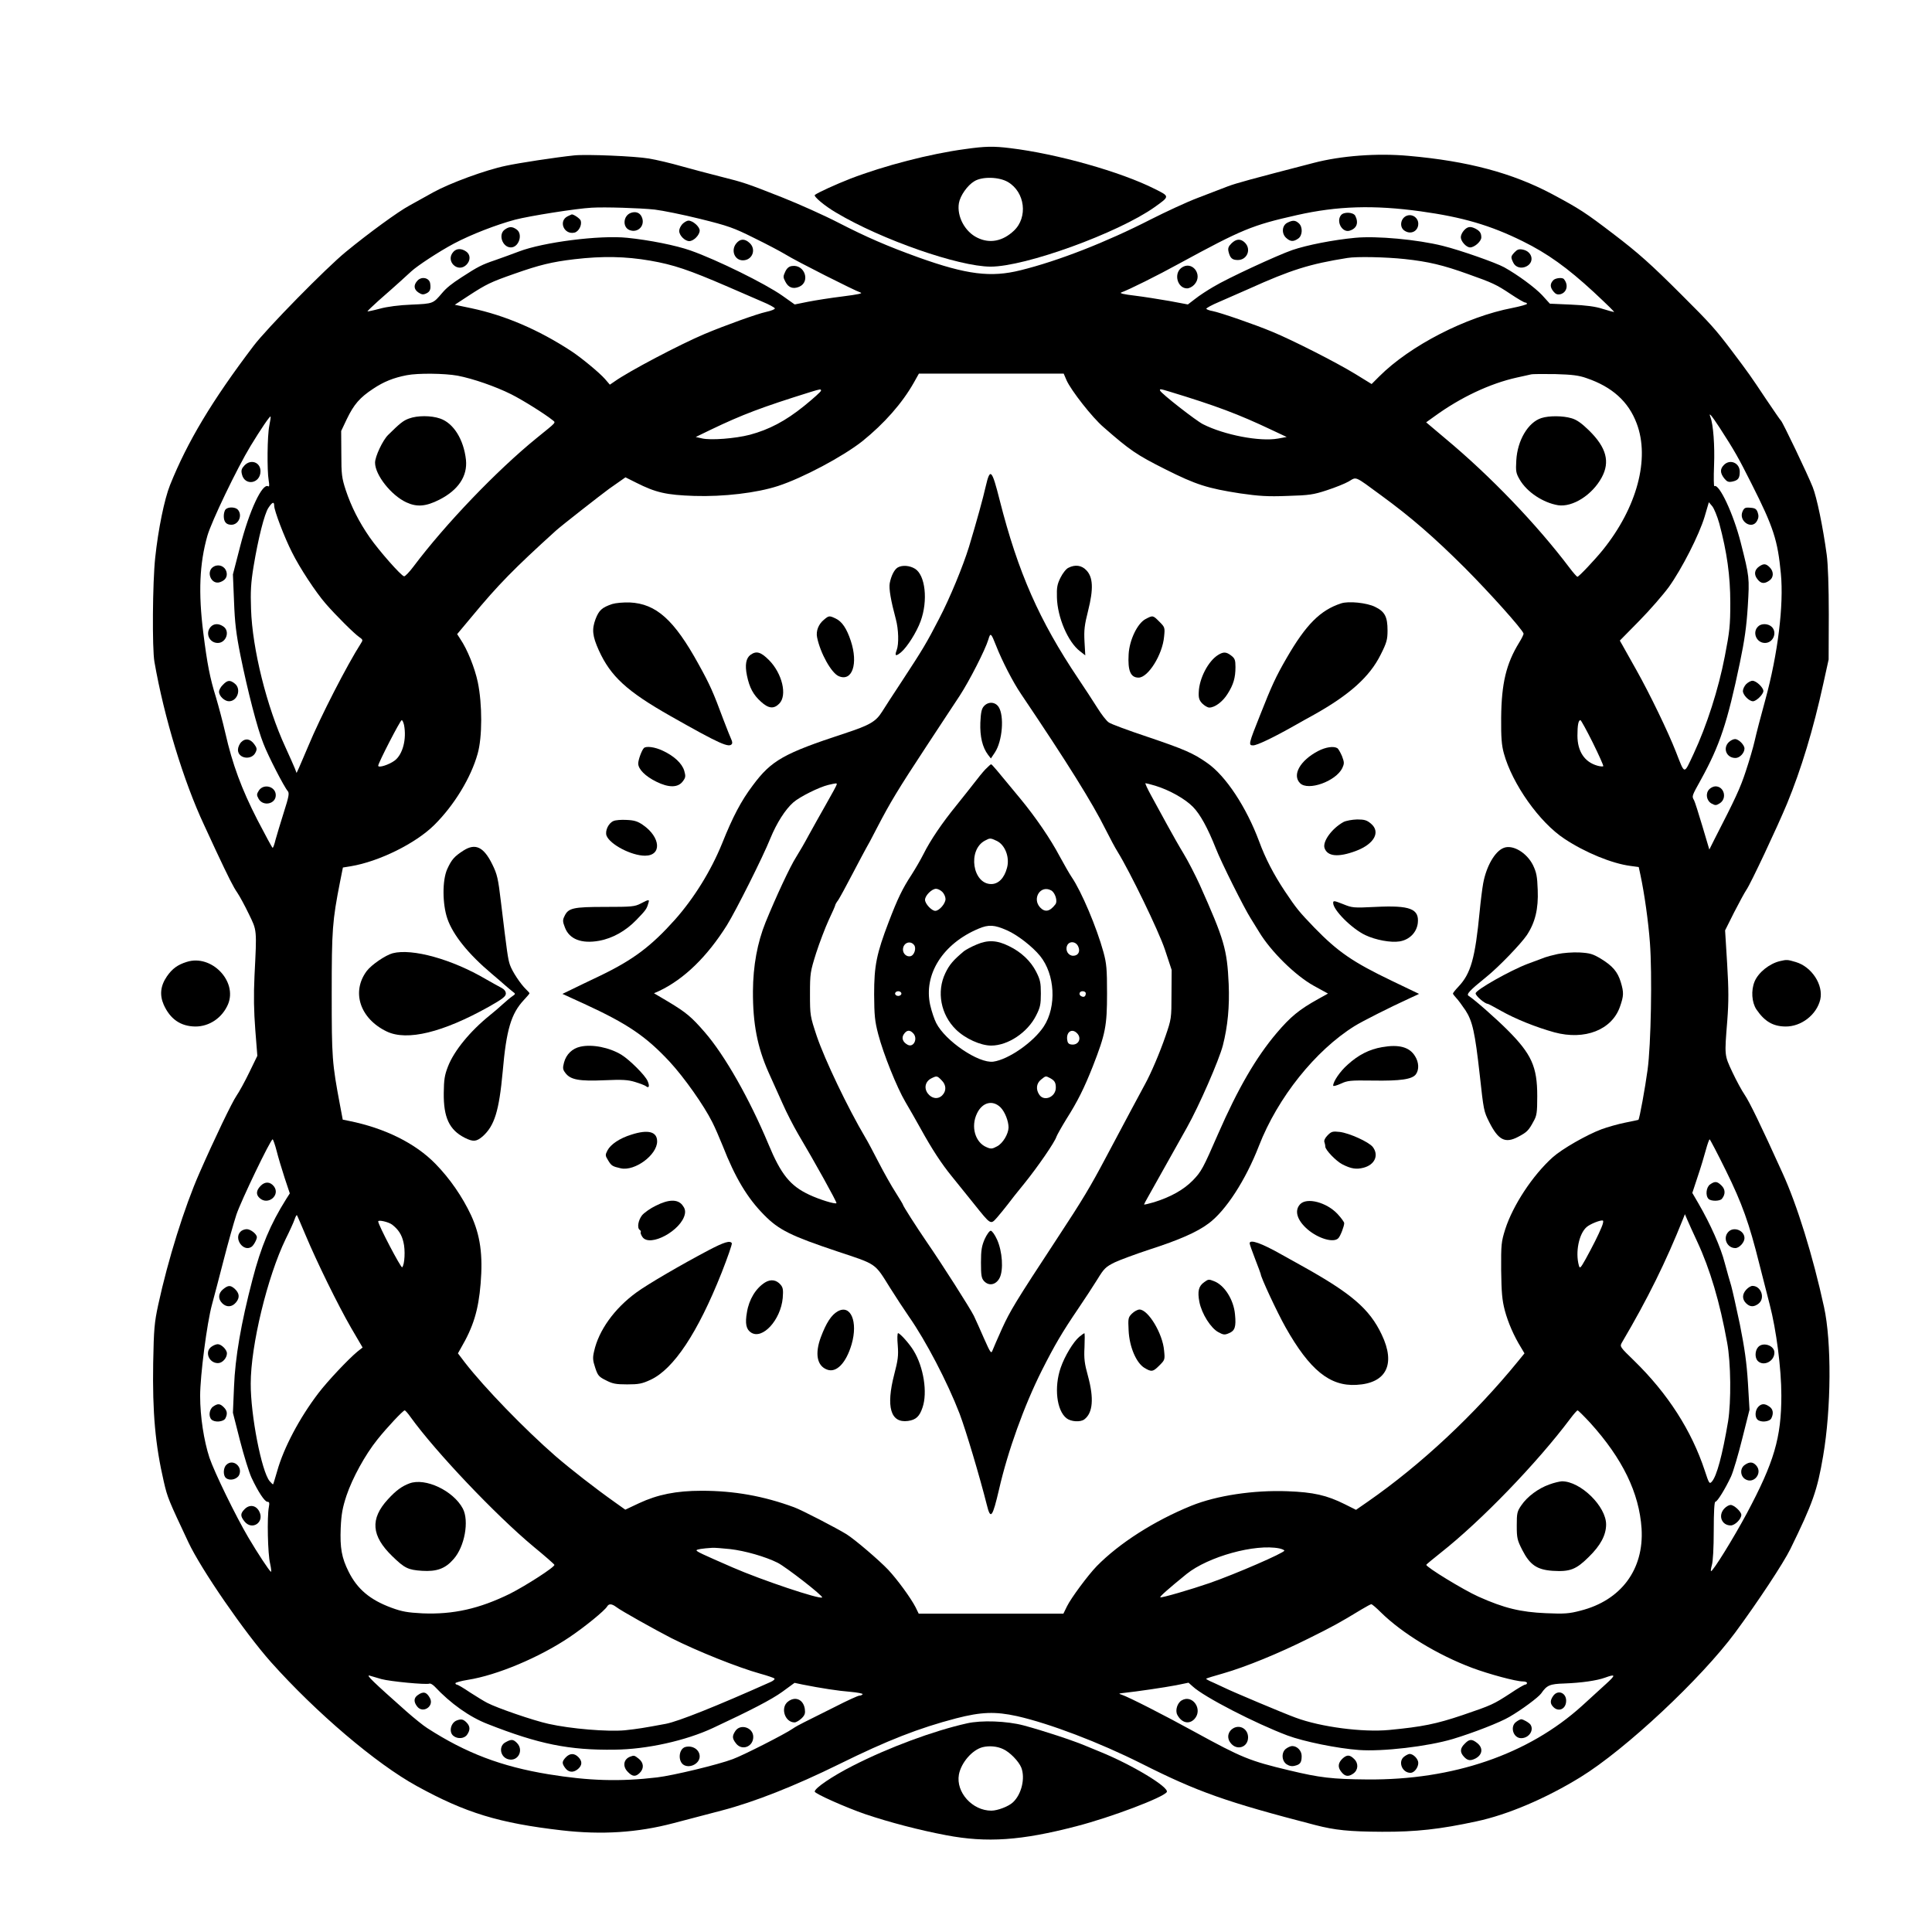 <?xml version="1.0" standalone="no"?>
<!DOCTYPE svg PUBLIC "-//W3C//DTD SVG 20010904//EN"
 "http://www.w3.org/TR/2001/REC-SVG-20010904/DTD/svg10.dtd">
<svg version="1.0" xmlns="http://www.w3.org/2000/svg"
 width="1226pt" height="1226pt" viewBox="0 0 1226 1226"
 preserveAspectRatio="xMidYMid meet">
<g transform="translate(0,1226) scale(0.1,-0.1)"
fill="#000000" stroke="none">
<path d="M6125 11314 c-224 -30 -513 -105 -729 -188 -92 -36 -206 -88 -225
-103 -11 -8 62 -70 136 -113 287 -171 775 -341 978 -342 220 -1 809 213 1041
377 98 70 98 68 2 116 -216 109 -620 223 -918 259 -105 13 -159 12 -285 -6z
m271 -209 c109 -64 128 -224 38 -309 -71 -67 -153 -83 -231 -45 -80 38 -132
136 -118 220 8 47 54 113 98 139 50 31 157 28 213 -5z"/>
<path d="M3645 11274 c-123 -13 -352 -48 -435 -66 -130 -27 -357 -111 -460
-168 -47 -26 -116 -64 -153 -85 -69 -37 -256 -173 -402 -293 -125 -102 -502
-486 -586 -597 -264 -348 -420 -609 -530 -883 -36 -90 -75 -281 -94 -460 -17
-156 -20 -578 -5 -662 61 -351 186 -760 315 -1035 25 -55 59 -127 74 -160 84
-179 112 -234 137 -270 15 -22 48 -83 73 -135 52 -107 51 -94 36 -392 -6 -127
-4 -224 5 -343 l13 -165 -51 -105 c-28 -58 -65 -125 -81 -148 -29 -42 -139
-271 -236 -492 -95 -216 -199 -549 -261 -835 -24 -112 -28 -151 -32 -370 -5
-313 13 -518 68 -755 23 -99 29 -113 155 -381 81 -173 357 -573 525 -762 286
-320 666 -644 925 -786 309 -170 521 -235 920 -281 253 -29 480 -15 710 46 82
22 220 58 305 80 207 54 465 156 745 294 308 152 506 229 743 291 159 41 248
44 385 14 208 -47 521 -166 792 -302 355 -179 537 -243 1100 -389 127 -33 218
-42 425 -43 214 -1 368 16 599 66 198 42 442 146 661 281 286 176 765 625 981
917 146 198 305 439 350 530 142 290 171 372 208 590 52 303 54 726 6 945 -71
326 -171 649 -264 852 -139 307 -211 454 -240 496 -18 26 -53 91 -78 144 -51
109 -50 102 -32 328 9 119 9 194 -1 360 l-13 211 57 114 c32 62 67 127 78 143
26 36 195 396 258 547 90 219 166 468 231 765 l33 150 1 285 c0 175 -5 321
-13 379 -24 177 -63 365 -89 430 -32 81 -191 413 -201 421 -4 3 -47 66 -97
140 -98 147 -104 156 -220 310 -97 128 -130 166 -315 350 -193 193 -275 266
-430 384 -178 136 -216 161 -390 254 -252 134 -535 210 -912 243 -198 18 -428
1 -603 -45 -401 -104 -486 -127 -545 -149 -36 -14 -121 -47 -190 -73 -69 -26
-202 -88 -297 -136 -283 -145 -588 -264 -827 -323 -188 -47 -341 -28 -646 81
-200 72 -333 130 -510 221 -91 47 -250 118 -353 159 -231 91 -242 95 -397 134
-69 17 -179 47 -245 65 -66 19 -159 41 -207 49 -87 15 -397 28 -473 20z m510
-344 c50 -6 179 -32 288 -59 178 -44 214 -57 340 -120 78 -38 169 -86 202
-106 69 -43 438 -229 475 -241 18 -6 -12 -12 -112 -25 -75 -9 -175 -25 -221
-34 l-84 -17 -79 56 c-108 76 -414 227 -581 286 -93 33 -264 67 -403 81 -175
18 -533 -28 -687 -87 -37 -14 -105 -39 -151 -55 -83 -28 -109 -41 -212 -108
-65 -42 -96 -67 -124 -100 -58 -68 -56 -68 -193 -74 -80 -3 -156 -13 -203 -26
-41 -11 -76 -18 -78 -17 -1 2 30 32 69 67 119 104 182 162 209 187 39 36 176
126 270 176 109 58 270 120 389 152 93 24 389 71 486 76 84 5 305 -2 400 -12z
m4860 -11 c267 -37 444 -89 648 -190 158 -78 283 -168 449 -321 91 -85 135
-128 130 -128 -4 0 -36 9 -72 20 -45 15 -107 23 -200 27 l-135 6 -49 54 c-44
47 -153 128 -241 177 -53 29 -277 108 -390 136 -160 40 -420 64 -555 51 -138
-13 -307 -46 -400 -78 -95 -33 -411 -179 -500 -233 -38 -22 -90 -56 -115 -76
l-47 -36 -117 22 c-64 11 -163 27 -221 34 -68 8 -98 15 -85 20 50 18 231 108
369 184 397 216 461 243 746 307 257 58 488 65 785 24z m-4889 -313 c149 -26
244 -58 494 -166 80 -35 178 -77 219 -95 41 -17 76 -36 78 -42 2 -5 -22 -15
-54 -22 -60 -13 -262 -86 -391 -140 -156 -66 -482 -237 -574 -303 l-28 -19
-31 36 c-35 40 -150 135 -214 177 -208 136 -421 227 -634 272 l-105 22 87 57
c114 74 138 86 292 140 159 56 237 75 380 92 180 21 324 18 481 -9z m4789 10
c148 -16 242 -38 400 -95 158 -56 181 -67 271 -127 45 -30 86 -54 93 -54 6 0
11 -4 11 -8 0 -4 -42 -16 -92 -26 -294 -56 -650 -239 -846 -435 l-48 -48 -104
64 c-123 75 -397 214 -525 267 -112 47 -333 123 -380 132 -19 3 -37 10 -40 14
-3 4 35 25 83 45 48 21 132 58 187 82 268 121 386 158 625 196 58 10 244 6
365 -7z m-6011 -740 c99 -19 242 -69 340 -118 72 -36 214 -125 261 -163 23
-19 32 -8 -101 -116 -252 -205 -578 -545 -780 -814 -27 -36 -54 -64 -60 -62
-19 3 -161 165 -218 247 -68 98 -117 195 -152 300 -25 77 -28 99 -28 230 l-1
145 36 76 c45 93 82 136 167 192 67 45 130 70 213 86 71 14 241 12 323 -3z
m3864 -29 c29 -65 163 -236 234 -297 169 -148 210 -176 393 -268 195 -98 268
-121 475 -153 119 -17 173 -21 300 -16 139 4 165 8 250 36 52 17 115 42 139
56 51 30 33 38 206 -89 189 -138 333 -263 531 -460 159 -160 361 -385 372
-416 2 -4 -11 -31 -28 -58 -82 -134 -112 -258 -114 -477 -1 -126 3 -174 17
-225 53 -194 226 -439 385 -543 131 -87 302 -157 419 -172 l52 -7 11 -51 c25
-117 50 -294 60 -429 15 -198 7 -650 -15 -808 -15 -111 -51 -310 -58 -316 -1
-1 -39 -9 -84 -18 -45 -9 -112 -28 -150 -42 -94 -35 -251 -125 -310 -178 -127
-114 -252 -304 -301 -456 -25 -80 -27 -95 -26 -260 2 -144 6 -189 23 -255 21
-79 59 -165 103 -236 l22 -37 -39 -48 c-277 -340 -617 -658 -955 -893 l-75
-52 -70 35 c-116 58 -201 77 -366 83 -214 8 -448 -27 -609 -92 -234 -95 -457
-237 -601 -384 -55 -57 -162 -201 -188 -254 l-23 -47 -459 0 -459 0 -20 41
c-31 60 -116 176 -174 238 -58 61 -210 191 -264 225 -63 39 -285 154 -332 171
-195 72 -382 105 -587 105 -162 0 -280 -24 -398 -79 l-87 -41 -66 47 c-127 90
-277 207 -377 293 -196 171 -451 434 -575 594 l-44 58 18 32 c80 137 112 241
126 411 15 181 -2 306 -61 434 -55 117 -134 232 -226 326 -127 130 -320 226
-548 272 l-40 8 -17 90 c-51 271 -53 302 -53 710 0 407 4 460 53 710 l18 90
50 8 c180 30 412 145 530 262 127 126 233 301 275 452 30 105 30 314 1 454
-19 90 -66 208 -111 274 l-20 31 92 110 c169 204 268 305 535 547 33 30 285
227 337 265 6 4 32 22 57 40 l47 33 68 -34 c125 -63 191 -78 368 -84 186 -6
397 19 532 63 157 51 412 187 535 284 139 112 253 241 327 372 l32 57 459 0
460 0 18 -42z m3301 13 c161 -55 265 -148 317 -287 85 -224 2 -534 -215 -803
-52 -64 -152 -170 -161 -170 -4 0 -27 26 -51 58 -207 274 -501 581 -787 819
l-122 103 53 38 c165 120 351 208 522 246 39 8 79 18 90 20 11 3 81 3 155 2
106 -3 149 -8 199 -26z m-4859 -79 c0 -6 -48 -49 -107 -97 -119 -96 -222 -150
-345 -183 -93 -24 -248 -36 -303 -23 l-40 9 95 46 c200 96 324 143 635 240 62
19 65 19 65 8z m2208 -5 c300 -91 442 -145 647 -242 l100 -47 -55 -10 c-116
-21 -342 23 -476 91 -44 22 -267 196 -272 213 -5 12 1 12 56 -5z m3493 -228
c97 -150 120 -191 204 -358 140 -277 166 -359 186 -571 19 -198 -19 -509 -99
-801 -28 -101 -58 -217 -67 -258 -9 -41 -35 -129 -57 -195 -35 -107 -66 -173
-197 -428 l-34 -68 -44 148 c-24 81 -48 156 -53 165 -15 26 -15 25 45 133 118
215 166 357 246 740 30 144 42 230 50 357 11 183 11 186 -45 406 -46 181 -137
375 -167 357 -4 -3 -5 56 -2 132 5 125 -5 260 -23 306 -14 36 6 13 57 -65z
m-9202 11 c-13 -63 -15 -284 -4 -348 5 -30 4 -41 -3 -37 -37 23 -120 -154
-178 -381 l-46 -178 7 -170 c5 -136 13 -205 41 -345 45 -222 107 -464 146
-560 30 -78 131 -274 154 -300 11 -13 7 -35 -25 -135 -21 -66 -44 -144 -52
-172 -7 -29 -15 -53 -19 -53 -3 0 -46 80 -97 178 -100 195 -158 352 -203 550
-16 70 -43 171 -59 225 -39 125 -56 213 -81 412 -32 254 -24 439 26 615 26 91
188 428 274 570 64 105 122 191 127 187 2 -2 -2 -28 -8 -58z m31 -509 c0 -30
65 -201 113 -295 49 -99 150 -252 213 -325 66 -76 184 -193 214 -213 23 -16
24 -19 10 -40 -87 -136 -256 -464 -334 -652 -26 -60 -52 -123 -60 -140 l-14
-30 -11 29 c-6 15 -33 76 -60 135 -118 255 -210 623 -218 876 -4 112 -1 166
16 270 30 181 69 334 94 372 25 38 37 42 37 13z m9170 -111 c49 -183 70 -333
70 -504 0 -144 -4 -182 -35 -341 -40 -207 -114 -438 -198 -618 -63 -134 -54
-135 -112 13 -50 128 -167 370 -252 521 -39 69 -78 139 -87 155 l-17 30 123
125 c68 69 152 166 188 215 83 116 192 330 227 446 l27 92 22 -26 c11 -14 31
-62 44 -108z m-8346 -1280 c17 -89 -8 -186 -59 -225 -36 -27 -105 -49 -105
-33 0 17 140 289 149 289 5 0 11 -14 15 -31z m7543 -111 c39 -79 69 -146 67
-150 -2 -3 -19 -2 -37 3 -82 23 -127 91 -127 191 0 66 6 98 19 98 4 0 39 -64
78 -142z m-8352 -2590 c10 -40 33 -117 51 -172 l33 -99 -23 -36 c-100 -159
-160 -302 -214 -511 -72 -275 -110 -495 -117 -680 l-7 -165 45 -177 c25 -97
58 -203 73 -235 42 -90 84 -153 101 -153 12 0 14 -7 9 -34 -12 -61 -7 -299 8
-358 7 -32 9 -55 5 -52 -11 7 -82 114 -144 219 -79 134 -214 411 -246 505 -35
107 -59 260 -59 392 0 129 43 461 75 579 14 52 48 180 75 286 27 105 63 233
80 285 29 87 217 478 230 478 3 0 15 -33 25 -72z m9197 -126 c103 -209 148
-335 212 -592 20 -80 50 -196 66 -258 42 -161 74 -407 74 -577 0 -269 -46
-424 -220 -750 -85 -158 -213 -365 -226 -365 -3 0 -1 17 5 38 7 22 12 109 12
220 0 119 4 182 10 182 13 0 64 84 100 161 14 31 46 139 71 240 l46 183 -10
170 c-8 129 -21 220 -51 371 -23 110 -48 220 -55 245 -8 25 -26 90 -41 145
-25 99 -91 247 -167 378 l-39 67 34 103 c19 56 42 132 52 170 10 37 21 67 24
67 3 -1 50 -90 103 -198z m-9012 -412 c71 -169 203 -439 289 -588 l72 -123
-33 -26 c-59 -49 -189 -187 -247 -263 -120 -157 -221 -348 -262 -495 -13 -44
-24 -82 -26 -84 -1 -2 -11 7 -22 20 -51 61 -121 419 -120 619 0 242 106 679
222 918 25 50 50 105 56 123 6 18 13 30 15 28 2 -2 27 -60 56 -129z m8831 -41
c80 -172 143 -383 189 -639 24 -128 26 -374 6 -500 -36 -213 -72 -348 -103
-382 -15 -17 -18 -13 -45 70 -84 254 -234 488 -448 697 -91 88 -92 90 -78 115
165 280 280 514 389 787 l11 28 15 -35 c8 -19 37 -83 64 -141z m-8283 110 c39
-30 61 -63 72 -111 13 -50 8 -144 -8 -160 -7 -7 -152 269 -152 291 0 12 65 -3
88 -20z m7675 -17 c-20 -49 -57 -122 -101 -202 -33 -59 -37 -62 -43 -40 -23
83 0 200 49 243 22 20 93 48 104 41 4 -3 0 -21 -9 -42z m-7558 -1204 c159
-221 540 -622 780 -822 72 -59 131 -111 133 -116 5 -13 -182 -133 -283 -184
-194 -95 -359 -132 -554 -124 -96 5 -130 11 -198 36 -135 50 -216 118 -271
229 -44 88 -55 150 -50 277 4 89 12 130 37 206 38 112 118 258 195 354 62 78
164 186 174 186 4 0 21 -19 37 -42z m7487 -38 c204 -226 310 -443 325 -670 16
-259 -130 -456 -388 -521 -72 -19 -102 -21 -219 -16 -161 7 -265 32 -428 105
-94 42 -333 188 -331 202 0 3 42 37 92 77 255 201 610 568 822 851 21 28 42
52 46 52 4 0 40 -36 81 -80z m-5460 -800 c96 -11 225 -48 303 -87 53 -27 290
-211 282 -220 -14 -14 -386 111 -567 190 -195 85 -230 101 -230 109 0 6 36 12
100 16 14 1 64 -3 112 -8z m3487 4 c17 -4 31 -10 31 -14 0 -14 -311 -149 -475
-206 -116 -40 -307 -96 -312 -90 -5 4 49 52 167 148 137 110 435 193 589 162z
m-4208 -372 c29 -23 246 -144 349 -197 169 -85 422 -186 565 -226 44 -12 84
-26 89 -30 5 -4 -6 -15 -25 -23 -342 -153 -585 -250 -664 -265 -145 -27 -177
-32 -260 -41 -109 -10 -343 9 -485 41 -95 21 -325 100 -388 133 -18 9 -67 39
-109 66 -41 28 -79 50 -84 50 -5 0 -9 4 -9 9 0 4 35 14 78 21 186 29 456 143
646 271 98 66 223 168 239 195 11 19 30 17 58 -4z m4852 -34 c134 -132 360
-270 579 -352 107 -40 278 -86 321 -86 15 0 27 -4 27 -10 0 -5 -5 -10 -11 -10
-6 0 -48 -24 -92 -54 -111 -72 -119 -76 -307 -140 -166 -56 -255 -74 -465 -94
-168 -16 -435 19 -593 78 -75 27 -411 169 -448 188 -11 5 -43 20 -71 33 -29
12 -51 24 -49 26 2 3 51 18 108 34 143 41 353 127 543 222 149 74 192 97 335
184 30 18 58 33 62 33 5 0 32 -23 61 -52z m-6343 -423 c54 -15 283 -37 305
-29 6 3 21 -6 33 -18 101 -108 222 -194 336 -238 325 -128 517 -167 806 -163
204 2 452 57 625 138 242 113 371 180 439 229 l78 57 52 -11 c116 -23 226 -40
303 -46 45 -4 80 -11 77 -15 -3 -5 -12 -9 -20 -9 -9 0 -79 -32 -157 -72 -78
-39 -164 -82 -192 -96 -27 -13 -61 -32 -75 -42 -45 -32 -314 -169 -380 -193
-92 -35 -379 -104 -480 -116 -237 -28 -433 -22 -690 20 -298 49 -523 134 -769
293 -24 15 -82 62 -130 104 -214 190 -261 235 -236 229 11 -3 45 -13 75 -22z
m7769 -33 c-35 -32 -102 -93 -149 -136 -341 -309 -819 -473 -1365 -468 -222 2
-299 11 -495 58 -251 60 -298 79 -601 245 -189 104 -415 219 -459 234 -24 8
-23 8 10 12 85 9 261 35 334 49 l78 16 27 -24 c72 -67 399 -235 601 -311 105
-39 317 -82 453 -92 150 -11 436 22 597 70 129 39 299 105 358 140 78 45 184
124 202 149 36 52 54 60 146 63 109 4 207 18 259 37 69 25 70 18 4 -42z"/>
<path d="M4003 10909 c-49 -18 -54 -91 -8 -109 55 -21 102 31 77 84 -12 27
-39 36 -69 25z"/>
<path d="M3603 10888 c-62 -30 -24 -120 43 -104 27 7 48 48 39 76 -4 13 -48
43 -58 39 -1 0 -12 -5 -24 -11z"/>
<path d="M4330 10838 c-11 -12 -20 -31 -20 -43 0 -29 36 -65 64 -65 28 0 66
39 66 67 0 25 -44 63 -71 63 -10 0 -27 -10 -39 -22z"/>
<path d="M3203 10803 c-43 -30 -15 -113 39 -113 51 0 78 85 36 114 -28 20 -47
19 -75 -1z"/>
<path d="M4671 10714 c-34 -44 -9 -106 43 -106 60 0 87 69 43 110 -31 29 -61
28 -86 -4z"/>
<path d="M2877 10662 c-53 -58 28 -137 83 -82 27 27 26 65 -2 84 -30 21 -61
20 -81 -2z"/>
<path d="M5027 10572 c-20 -2 -33 -13 -44 -36 -14 -30 -14 -36 1 -64 19 -37
48 -48 87 -32 73 31 36 143 -44 132z"/>
<path d="M2651 10481 c-28 -28 -26 -57 4 -77 21 -14 31 -15 50 -6 24 11 30 27
25 62 -4 36 -52 48 -79 21z"/>
<path d="M8510 10895 c-33 -40 7 -113 54 -99 46 14 59 50 36 95 -13 23 -72 26
-90 4z"/>
<path d="M8930 10892 c-42 -13 -53 -73 -17 -96 40 -27 87 -3 87 44 0 37 -35
63 -70 52z"/>
<path d="M8170 10847 c-35 -17 -39 -68 -9 -96 27 -25 47 -26 77 -5 28 19 30
74 4 97 -22 20 -38 21 -72 4z"/>
<path d="M9290 10798 c-11 -12 -20 -31 -20 -43 0 -27 35 -65 59 -65 28 0 71
39 71 63 0 28 -9 41 -37 56 -32 16 -50 14 -73 -11z"/>
<path d="M7814 10715 c-19 -19 -23 -31 -18 -52 10 -41 23 -53 59 -53 59 0 87
68 45 110 -27 27 -56 25 -86 -5z"/>
<path d="M9611 10659 c-24 -26 -25 -30 -9 -64 14 -32 53 -43 87 -24 50 28 34
93 -25 105 -25 5 -36 1 -53 -17z"/>
<path d="M7495 10559 c-48 -39 -22 -129 38 -129 13 0 33 10 45 23 60 63 -15
159 -83 106z"/>
<path d="M9856 10481 c-21 -23 -20 -44 2 -71 14 -17 25 -21 44 -17 41 11 53
59 22 96 -10 12 -55 7 -68 -8z"/>
<path d="M2595 9604 c-36 -13 -57 -30 -132 -104 -34 -33 -83 -137 -83 -176 0
-78 103 -208 199 -252 67 -31 124 -26 209 17 120 61 179 149 169 252 -14 130
-79 234 -164 263 -57 20 -145 20 -198 0z"/>
<path d="M6255 9173 c-16 -72 -58 -224 -106 -383 -38 -123 -121 -325 -189
-455 -81 -157 -104 -195 -235 -395 -56 -85 -114 -174 -128 -197 -39 -62 -78
-85 -237 -137 -387 -127 -465 -171 -583 -330 -74 -98 -127 -199 -195 -369 -70
-172 -176 -344 -298 -482 -152 -170 -265 -255 -474 -356 -69 -33 -151 -72
-183 -88 l-58 -28 138 -63 c276 -127 392 -206 543 -368 92 -100 216 -275 270
-383 16 -31 45 -98 66 -150 79 -202 156 -331 263 -439 93 -95 171 -133 464
-231 253 -84 236 -72 335 -231 37 -59 91 -141 120 -183 107 -153 244 -415 321
-615 41 -108 129 -404 173 -579 24 -98 36 -81 78 99 56 244 159 530 272 755
81 160 127 239 231 392 40 59 95 143 121 185 42 69 53 79 109 107 34 16 134
53 222 82 186 60 301 110 374 165 109 80 236 276 320 493 119 306 358 605 607
760 48 30 228 121 349 176 l60 28 -173 83 c-248 119 -342 184 -491 337 -98
102 -113 120 -188 232 -71 107 -123 207 -163 316 -81 217 -211 415 -329 497
-88 62 -145 87 -379 166 -120 40 -231 81 -245 91 -15 9 -48 52 -74 94 -26 42
-81 125 -121 185 -247 368 -382 674 -498 1131 -50 198 -61 209 -89 88z m65
-1008 c37 -95 108 -234 160 -310 294 -436 453 -692 534 -855 29 -58 64 -123
78 -145 78 -126 260 -501 300 -620 l43 -130 -1 -155 c0 -153 -1 -157 -38 -265
-38 -110 -93 -238 -130 -305 -20 -36 -126 -235 -251 -470 -95 -179 -144 -262
-306 -508 -268 -408 -298 -459 -350 -572 -28 -63 -56 -126 -61 -140 -8 -22
-13 -15 -53 75 -24 55 -53 120 -65 145 -25 50 -200 325 -300 470 -67 98 -150
228 -150 235 0 3 -21 37 -46 77 -26 40 -75 127 -109 193 -34 66 -71 136 -83
155 -113 191 -258 495 -309 645 -42 127 -43 131 -43 267 0 132 2 142 39 260
22 68 58 162 80 210 23 48 41 90 41 93 0 4 8 19 19 33 10 15 51 90 91 167 40
76 78 148 85 160 7 11 40 72 72 135 81 156 132 241 311 513 84 127 179 273
212 322 62 95 162 291 182 357 13 45 17 42 48 -37z m-1010 -882 c0 -5 -30 -60
-66 -123 -36 -63 -86 -153 -112 -200 -25 -47 -61 -109 -80 -139 -37 -57 -127
-250 -194 -414 -52 -129 -79 -275 -80 -437 -1 -206 28 -355 99 -515 25 -55 65
-145 90 -200 24 -55 68 -140 97 -190 104 -175 249 -436 244 -440 -8 -8 -108
23 -172 53 -122 57 -180 129 -260 322 -120 287 -277 564 -404 710 -84 97 -118
125 -229 192 l-93 55 34 15 c159 76 304 218 429 417 57 92 229 434 276 552 40
97 94 182 145 227 41 36 164 97 222 111 52 12 54 12 54 4z m2021 -9 c89 -27
189 -83 239 -134 46 -47 93 -132 145 -263 35 -90 180 -379 220 -442 17 -27 42
-68 55 -89 74 -123 229 -276 346 -341 l91 -50 -61 -34 c-121 -67 -176 -112
-266 -218 -130 -154 -244 -350 -370 -638 -96 -220 -106 -239 -161 -296 -58
-59 -140 -105 -246 -138 -35 -10 -63 -17 -63 -14 0 2 12 25 27 51 61 109 193
344 245 437 77 137 204 428 228 521 31 121 43 247 37 389 -10 221 -28 282
-184 631 -28 61 -73 149 -101 195 -28 46 -75 129 -105 184 -30 55 -75 137
-100 183 -25 45 -42 82 -38 82 4 0 32 -7 62 -16z"/>
<path d="M6244 7779 c-15 -16 -20 -40 -23 -105 -3 -88 13 -156 49 -204 l18
-23 26 39 c47 72 60 231 23 288 -22 33 -66 35 -93 5z"/>
<path d="M6253 7378 c-17 -18 -48 -56 -69 -84 -22 -28 -73 -93 -115 -145 -92
-113 -165 -221 -209 -309 -18 -36 -52 -94 -75 -130 -59 -90 -89 -153 -145
-299 -78 -204 -93 -279 -93 -461 1 -133 4 -169 26 -253 33 -126 118 -337 172
-429 24 -40 67 -116 96 -168 74 -134 133 -224 199 -305 31 -39 93 -115 137
-170 113 -141 108 -138 151 -90 19 22 49 59 66 81 17 23 65 84 107 135 84 104
193 262 203 296 4 11 32 61 62 110 73 115 114 198 169 337 80 205 90 256 90
461 0 156 -3 191 -23 264 -43 156 -139 384 -202 476 -15 22 -48 81 -75 130
-58 110 -152 248 -252 369 -151 183 -178 216 -184 216 -3 0 -19 -15 -36 -32z
m72 -454 c53 -25 84 -105 65 -172 -17 -64 -54 -102 -100 -102 -118 0 -151 215
-41 275 33 18 36 18 76 -1z m-345 -324 c11 -11 20 -31 20 -45 0 -29 -40 -75
-65 -75 -23 0 -65 45 -65 70 0 27 43 70 70 70 11 0 29 -9 40 -20z m690 10 c26
-14 43 -69 27 -89 -35 -46 -66 -52 -97 -19 -52 57 3 144 70 108z m-279 -254
c66 -29 161 -103 209 -162 95 -117 106 -321 24 -447 -65 -100 -225 -211 -321
-224 -93 -12 -304 131 -362 245 -12 23 -29 74 -38 113 -44 195 80 391 307 486
64 27 100 25 181 -11z m-591 -92 c17 -20 2 -67 -23 -72 -24 -5 -47 16 -47 42
0 42 45 61 70 30z m1042 -10 c15 -32 0 -59 -32 -59 -30 0 -51 33 -39 63 12 32
56 30 71 -4z m-1122 -299 c0 -8 -9 -15 -20 -15 -11 0 -20 7 -20 15 0 8 9 15
20 15 11 0 20 -7 20 -15z m1170 2 c0 -19 -10 -27 -26 -20 -21 8 -17 33 6 33
11 0 20 -6 20 -13z m-1096 -253 c33 -33 4 -94 -34 -74 -32 17 -41 44 -24 68
18 26 37 28 58 6z m1040 0 c33 -32 10 -79 -36 -72 -17 2 -24 11 -26 31 -6 49
30 73 62 41z m-859 -299 c30 -29 32 -68 4 -96 -27 -27 -67 -21 -92 13 -25 34
-15 76 23 95 34 17 37 17 65 -12z m688 14 c29 -16 37 -28 37 -61 0 -59 -73
-90 -104 -46 -24 34 -20 73 10 97 31 25 29 24 57 10z m-313 -187 c27 -28 50
-86 50 -127 -1 -41 -36 -100 -72 -119 -31 -17 -40 -18 -67 -6 -73 30 -102 131
-61 215 34 71 100 87 150 37z"/>
<path d="M6197 6266 c-32 -13 -68 -33 -80 -42 -68 -57 -92 -85 -118 -139 -57
-118 -29 -264 67 -358 59 -58 157 -102 224 -102 106 0 231 83 285 191 26 51
30 70 30 139 0 69 -4 88 -30 139 -34 67 -95 125 -172 162 -76 38 -134 41 -206
10z"/>
<path d="M6249 4398 c-19 -44 -24 -70 -24 -149 0 -82 3 -100 19 -118 31 -34
76 -25 99 19 26 50 18 169 -16 244 -14 31 -32 56 -40 56 -8 0 -25 -24 -38 -52z"/>
<path d="M5697 8659 c-22 -13 -42 -53 -51 -100 -6 -35 7 -110 39 -229 17 -63
20 -157 5 -196 -14 -37 -6 -41 28 -13 39 33 99 128 124 197 48 131 30 293 -36
333 -34 21 -81 24 -109 8z"/>
<path d="M6780 8657 c-14 -6 -36 -34 -50 -62 -21 -42 -25 -63 -23 -126 3 -126
70 -284 147 -342 l33 -26 -5 87 c-4 74 0 106 23 197 35 139 31 212 -11 256
-30 32 -71 38 -114 16z"/>
<path d="M3885 8427 c-65 -22 -84 -39 -106 -96 -24 -65 -20 -107 21 -198 75
-165 178 -260 455 -417 314 -178 373 -204 390 -176 3 5 1 17 -4 27 -5 10 -28
68 -51 128 -64 173 -86 222 -157 350 -155 282 -269 384 -437 392 -41 1 -88 -3
-111 -10z"/>
<path d="M8510 8431 c-132 -43 -223 -135 -345 -346 -69 -119 -95 -176 -168
-361 -74 -185 -76 -194 -45 -194 25 0 129 50 258 123 41 23 99 56 129 72 225
126 353 241 422 380 39 77 44 97 44 154 0 87 -17 120 -79 150 -52 26 -169 38
-216 22z"/>
<path d="M5228 8327 c-34 -28 -51 -71 -43 -111 20 -100 91 -228 138 -247 85
-36 124 79 76 224 -26 79 -56 123 -96 142 -40 19 -43 19 -75 -8z"/>
<path d="M7270 8332 c-52 -27 -103 -133 -108 -224 -6 -104 12 -148 63 -148 61
0 152 146 162 260 6 57 5 60 -30 95 -41 41 -41 41 -87 17z"/>
<path d="M4763 8105 c-29 -21 -37 -64 -23 -132 16 -77 40 -122 89 -166 48 -44
82 -47 116 -12 52 52 19 192 -66 277 -51 51 -79 59 -116 33z"/>
<path d="M7730 8104 c-63 -39 -120 -149 -123 -236 -2 -37 3 -52 22 -72 14 -14
34 -26 45 -26 35 0 85 37 116 87 37 58 50 102 50 170 0 44 -4 55 -26 72 -32
25 -50 26 -84 5z"/>
<path d="M4086 7513 c-14 -14 -36 -75 -36 -98 0 -36 45 -81 114 -115 80 -40
139 -39 169 2 18 24 19 32 9 67 -14 47 -65 94 -136 127 -50 24 -106 31 -120
17z"/>
<path d="M8364 7494 c-114 -60 -166 -152 -114 -204 51 -51 227 12 268 96 13
29 13 36 -2 76 -10 23 -23 46 -29 50 -24 15 -75 7 -123 -18z"/>
<path d="M3893 7050 c-32 -13 -55 -63 -44 -93 22 -56 158 -127 244 -127 108 0
100 117 -13 195 -33 23 -55 30 -104 32 -33 2 -71 -1 -83 -7z"/>
<path d="M8526 7044 c-73 -40 -134 -123 -121 -165 18 -54 86 -61 199 -19 117
44 159 121 95 174 -25 21 -40 26 -87 26 -32 -1 -70 -8 -86 -16z"/>
<path d="M2940 6862 c-57 -37 -74 -56 -102 -117 -32 -71 -31 -222 1 -315 36
-104 134 -225 280 -348 31 -26 70 -60 87 -75 17 -15 40 -34 49 -41 17 -12 17
-14 -4 -28 -12 -8 -38 -30 -59 -49 -20 -19 -58 -51 -84 -72 -125 -101 -226
-224 -265 -324 -22 -56 -26 -85 -27 -168 -2 -156 35 -235 133 -285 54 -27 74
-25 114 9 75 67 104 161 127 411 23 265 53 367 134 454 20 21 36 40 36 43 0 2
-10 14 -23 26 -34 33 -86 111 -101 154 -13 38 -18 75 -57 398 -18 152 -24 177
-55 240 -55 112 -108 136 -184 87z"/>
<path d="M9541 6879 c-55 -22 -109 -116 -129 -224 -6 -33 -16 -112 -22 -175
-29 -301 -56 -398 -136 -482 -19 -20 -34 -39 -34 -43 0 -3 10 -16 21 -28 12
-12 38 -48 59 -79 44 -68 60 -139 90 -408 25 -228 26 -232 60 -300 58 -115
101 -137 182 -95 57 30 68 40 100 100 20 35 23 55 23 160 0 186 -36 266 -190
420 -71 71 -207 191 -246 216 -15 10 7 34 111 118 80 64 221 211 259 267 53
80 74 167 69 287 -3 86 -8 111 -30 157 -40 80 -130 133 -187 109z"/>
<path d="M4065 6526 c-37 -19 -56 -21 -225 -21 -204 0 -234 -7 -258 -59 -12
-24 -12 -34 3 -72 28 -74 105 -104 217 -84 86 16 168 62 236 132 60 62 66 70
76 106 9 26 4 26 -49 -2z"/>
<path d="M8460 6530 c0 -45 118 -163 204 -204 65 -31 162 -49 217 -40 63 10
109 57 116 116 10 91 -49 114 -268 103 -141 -7 -148 -6 -207 18 -56 22 -62 23
-62 7z"/>
<path d="M2492 6211 c-45 -12 -135 -73 -165 -113 -99 -133 -42 -303 128 -384
129 -61 355 -6 648 158 85 48 107 65 107 83 0 14 -10 27 -27 36 -16 8 -60 33
-99 55 -216 127 -468 197 -592 165z"/>
<path d="M9885 6206 c-33 -7 -69 -17 -80 -21 -11 -4 -60 -23 -110 -41 -113
-43 -327 -164 -331 -187 -2 -15 58 -67 77 -67 3 0 41 -20 85 -45 90 -51 222
-104 338 -136 193 -52 365 16 416 163 24 69 25 89 5 156 -20 65 -51 102 -126
148 -52 31 -69 36 -137 40 -42 2 -104 -3 -137 -10z"/>
<path d="M3683 5618 c-51 -11 -90 -48 -104 -101 -9 -35 -8 -44 9 -66 32 -43
88 -53 247 -46 114 5 150 3 195 -11 30 -9 61 -21 68 -26 20 -17 26 -1 12 31
-14 36 -115 136 -167 168 -76 46 -185 68 -260 51z"/>
<path d="M8770 5615 c-81 -14 -150 -49 -218 -111 -48 -42 -92 -107 -92 -133 0
-6 21 0 48 12 43 20 60 22 202 20 177 -3 252 8 275 40 21 29 19 76 -5 114 -35
59 -103 77 -210 58z"/>
<path d="M4007 5060 c-75 -23 -132 -62 -152 -100 -15 -29 -15 -33 5 -65 20
-33 27 -37 80 -49 89 -19 230 85 230 171 0 62 -57 77 -163 43z"/>
<path d="M8425 5056 c-16 -16 -24 -33 -21 -42 3 -9 6 -22 6 -30 0 -21 69 -93
109 -113 55 -28 88 -33 134 -21 72 19 98 80 58 132 -26 32 -147 87 -209 95
-45 5 -53 3 -77 -21z"/>
<path d="M4162 4609 c-34 -16 -73 -44 -87 -60 -25 -31 -34 -82 -15 -94 6 -4 8
-10 6 -14 -3 -4 2 -18 11 -31 47 -67 248 42 269 146 4 21 0 37 -16 57 -30 38
-87 37 -168 -4z"/>
<path d="M8250 4618 c-37 -40 -20 -100 46 -158 69 -60 168 -89 197 -57 13 13
37 76 37 95 0 7 -18 32 -41 57 -69 75 -196 109 -239 63z"/>
<path d="M4496 4326 c-169 -89 -386 -215 -458 -268 -140 -102 -239 -241 -268
-373 -10 -42 -8 -59 7 -104 16 -49 23 -58 68 -80 42 -22 63 -26 135 -26 73 0
94 4 148 29 147 68 300 299 451 679 39 99 68 183 65 188 -11 18 -47 8 -148
-45z"/>
<path d="M7930 4370 c0 -6 16 -51 35 -100 19 -49 35 -92 35 -94 0 -20 104
-243 158 -339 153 -271 281 -375 450 -365 190 10 250 131 160 319 -77 163
-193 262 -508 437 -25 14 -80 45 -124 69 -130 74 -206 101 -206 73z"/>
<path d="M4855 4122 c-59 -37 -102 -108 -115 -189 -13 -72 -5 -109 26 -129 72
-47 188 79 201 219 4 51 2 66 -13 84 -27 32 -63 37 -99 15z"/>
<path d="M7642 4124 c-36 -25 -44 -58 -31 -126 15 -75 72 -166 121 -192 31
-17 40 -18 67 -6 37 15 46 40 38 119 -8 93 -67 186 -133 211 -33 13 -36 13
-62 -6z"/>
<path d="M5315 3938 c-40 -23 -72 -73 -106 -163 -39 -105 -25 -182 39 -206 59
-23 121 41 156 160 42 144 -6 257 -89 209z"/>
<path d="M7183 3924 c-24 -24 -25 -30 -21 -108 5 -103 48 -204 100 -236 45
-27 54 -26 95 15 35 35 36 37 30 95 -9 108 -101 260 -156 260 -12 0 -34 -12
-48 -26z"/>
<path d="M5697 3722 c5 -65 1 -94 -22 -182 -54 -208 -24 -312 87 -297 50 7 73
28 92 85 33 95 7 258 -57 362 -26 43 -86 110 -98 110 -5 0 -6 -35 -2 -78z"/>
<path d="M6849 3777 c-38 -32 -93 -123 -118 -196 -43 -124 -26 -272 37 -321
28 -22 88 -26 113 -7 54 41 62 132 23 275 -22 79 -26 111 -22 184 2 48 2 88
-1 88 -3 -1 -18 -11 -32 -23z"/>
<path d="M9781 9607 c-84 -27 -152 -141 -159 -269 -4 -69 -2 -81 22 -122 46
-79 148 -146 243 -162 92 -14 217 65 277 176 54 99 30 190 -80 298 -47 46 -79
69 -112 78 -53 16 -142 17 -191 1z"/>
<path d="M10940 9310 c-26 -26 -25 -51 1 -85 18 -22 27 -26 52 -21 37 8 47 21
47 63 0 55 -61 82 -100 43z"/>
<path d="M11058 9015 c-28 -62 60 -120 92 -60 10 18 11 33 4 53 -8 22 -16 28
-47 30 -32 3 -39 -1 -49 -23z"/>
<path d="M11163 8665 c-30 -21 -34 -51 -11 -80 22 -29 44 -32 76 -9 28 19 29
57 2 84 -24 24 -38 25 -67 5z"/>
<path d="M11156 8284 c-38 -37 -10 -104 44 -104 53 0 80 68 42 103 -23 21 -66
22 -86 1z"/>
<path d="M11080 7918 c-11 -12 -20 -31 -20 -43 0 -25 39 -65 64 -65 21 0 66
44 66 65 0 22 -45 65 -69 65 -11 0 -29 -10 -41 -22z"/>
<path d="M10970 7550 c-39 -39 -14 -100 43 -100 27 0 57 32 57 60 0 23 -37 60
-60 60 -11 0 -29 -9 -40 -20z"/>
<path d="M10846 7251 c-25 -27 -17 -72 15 -90 24 -13 29 -13 53 2 47 31 27
107 -28 107 -13 0 -31 -9 -40 -19z"/>
<path d="M1551 9306 c-18 -19 -22 -31 -16 -55 17 -77 118 -61 118 19 0 57 -62
79 -102 36z"/>
<path d="M1432 9028 c-7 -7 -12 -26 -12 -43 0 -37 16 -55 48 -55 46 0 72 59
42 95 -15 18 -61 20 -78 3z"/>
<path d="M1359 8666 c-56 -27 -21 -121 38 -100 34 12 48 35 40 66 -9 33 -46
50 -78 34z"/>
<path d="M1337 8282 c-36 -40 -9 -102 45 -102 53 0 79 74 36 104 -30 21 -61
20 -81 -2z"/>
<path d="M1415 7915 c-14 -13 -25 -33 -25 -45 0 -27 35 -60 63 -60 54 0 80 78
37 112 -30 24 -46 23 -75 -7z"/>
<path d="M1531 7551 c-12 -12 -21 -34 -21 -49 0 -57 88 -69 112 -16 10 20 8
29 -9 52 -25 34 -56 39 -82 13z"/>
<path d="M1643 7244 c-15 -24 -15 -29 -2 -53 28 -50 109 -34 109 23 0 55 -76
76 -107 30z"/>
<path d="M1655 4736 c-30 -30 -32 -57 -7 -79 53 -48 133 19 90 75 -24 30 -56
31 -83 4z"/>
<path d="M1526 4444 c-44 -44 19 -131 70 -96 13 8 34 46 34 61 0 20 -40 51
-64 51 -14 0 -32 -7 -40 -16z"/>
<path d="M1416 4079 c-31 -25 -34 -61 -6 -89 28 -28 64 -25 89 7 24 30 20 58
-11 86 -26 22 -40 22 -72 -4z"/>
<path d="M1342 3714 c-45 -31 -17 -104 41 -104 28 0 57 32 57 62 0 23 -35 58
-58 58 -10 0 -28 -7 -40 -16z"/>
<path d="M1352 3334 c-24 -17 -30 -62 -10 -82 20 -20 76 -15 88 7 15 29 12 49
-10 71 -24 24 -38 25 -68 4z"/>
<path d="M1436 2964 c-20 -19 -21 -68 -2 -83 23 -20 69 -9 83 18 26 54 -40
107 -81 65z"/>
<path d="M1553 2684 c-28 -28 -29 -44 -2 -78 48 -61 130 -6 94 63 -20 39 -61
46 -92 15z"/>
<path d="M10852 4744 c-25 -17 -31 -71 -10 -92 16 -16 73 -15 85 1 23 28 22
59 -2 83 -28 28 -42 30 -73 8z"/>
<path d="M10967 4442 c-36 -39 -7 -102 45 -102 25 0 58 36 58 63 0 50 -70 76
-103 39z"/>
<path d="M11082 4077 c-27 -29 -28 -61 -2 -87 25 -25 51 -25 80 -2 43 35 15
112 -39 112 -10 0 -27 -10 -39 -23z"/>
<path d="M11157 3712 c-21 -23 -22 -68 -3 -88 37 -37 106 -3 106 53 0 45 -72
69 -103 35z"/>
<path d="M11157 3332 c-20 -22 -22 -63 -5 -80 20 -20 76 -15 88 7 16 31 12 59
-12 75 -29 21 -51 20 -71 -2z"/>
<path d="M11072 2964 c-31 -21 -30 -69 2 -90 55 -35 114 39 70 87 -21 23 -42
24 -72 3z"/>
<path d="M10942 2687 c-41 -44 -17 -107 41 -107 26 0 67 40 67 67 0 20 -46 63
-68 63 -10 0 -28 -10 -40 -23z"/>
<path d="M2599 2847 c-49 -18 -87 -46 -138 -102 -113 -123 -105 -231 28 -360
79 -77 101 -87 189 -93 94 -6 148 14 200 74 71 79 100 243 59 321 -61 114
-238 197 -338 160z"/>
<path d="M9832 2840 c-71 -25 -140 -77 -177 -131 -28 -40 -30 -51 -30 -130 0
-79 3 -92 35 -155 48 -94 93 -125 192 -132 111 -7 149 8 229 87 76 74 110 139
111 205 2 116 -163 277 -281 276 -14 -1 -50 -9 -79 -20z"/>
<path d="M2652 1504 c-27 -18 -28 -44 -4 -74 36 -45 107 2 81 53 -21 40 -42
46 -77 21z"/>
<path d="M4999 1461 c-48 -39 -18 -131 43 -131 10 0 30 12 45 26 21 21 24 32
20 61 -10 60 -62 81 -108 44z"/>
<path d="M2900 1343 c-40 -14 -54 -75 -22 -99 27 -21 69 -17 86 8 21 30 20 54
-4 78 -20 20 -33 23 -60 13z"/>
<path d="M4666 1275 c-21 -32 -20 -47 5 -79 38 -48 109 -20 109 42 0 60 -82
86 -114 37z"/>
<path d="M3208 1204 c-46 -24 -34 -95 18 -108 61 -16 100 58 54 104 -24 24
-36 24 -72 4z"/>
<path d="M4349 1174 c-43 -12 -49 -93 -8 -115 40 -21 99 11 99 55 0 43 -45 72
-91 60z"/>
<path d="M3590 1108 c-24 -26 -25 -37 -5 -65 21 -30 51 -34 80 -11 30 24 32
51 5 78 -26 26 -54 25 -80 -2z"/>
<path d="M4000 1113 c-44 -16 -51 -63 -15 -98 29 -30 49 -31 75 -5 28 28 25
64 -6 89 -28 22 -30 23 -54 14z"/>
<path d="M9856 1498 c-21 -30 -20 -51 4 -73 32 -29 74 -10 78 35 6 56 -51 82
-82 38z"/>
<path d="M7499 1470 c-28 -16 -43 -64 -28 -92 27 -51 75 -63 109 -26 55 60
-12 158 -81 118z"/>
<path d="M9622 1334 c-42 -29 -20 -104 31 -104 49 0 83 50 59 86 -8 12 -46 34
-59 34 -5 0 -19 -7 -31 -16z"/>
<path d="M7828 1294 c-35 -19 -45 -60 -20 -93 39 -53 112 -30 112 34 0 51 -48
82 -92 59z"/>
<path d="M9295 1195 c-30 -29 -32 -54 -5 -83 23 -25 41 -27 73 -11 45 24 50
67 11 98 -34 27 -50 26 -79 -4z"/>
<path d="M8162 1164 c-32 -22 -30 -78 3 -100 17 -11 34 -14 52 -9 34 8 43 21
43 62 0 33 -28 63 -60 63 -9 0 -26 -7 -38 -16z"/>
<path d="M8912 1114 c-43 -30 -16 -104 39 -104 23 0 49 33 49 63 0 25 -31 57
-55 57 -6 0 -21 -7 -33 -16z"/>
<path d="M8522 1103 c-31 -28 -35 -56 -11 -86 23 -30 45 -34 76 -12 32 22 35
64 7 92 -28 28 -45 29 -72 6z"/>
<path d="M1185 6156 c-58 -18 -92 -43 -126 -92 -41 -60 -47 -118 -20 -180 41
-91 107 -137 201 -138 89 0 170 55 207 141 61 147 -106 319 -262 269z"/>
<path d="M11295 6161 c-67 -16 -137 -72 -161 -130 -23 -56 -18 -132 12 -177
52 -76 105 -107 184 -108 101 -1 198 75 221 171 21 93 -54 208 -155 238 -54
16 -57 16 -101 6z"/>
<path d="M6136 1324 c-211 -47 -497 -153 -724 -269 -130 -66 -242 -142 -242
-164 0 -13 198 -101 320 -143 154 -52 345 -102 515 -134 258 -49 476 -34 825
57 221 57 553 183 574 217 18 29 -217 172 -424 256 -36 15 -74 31 -85 35 -82
35 -273 98 -400 132 -106 28 -267 34 -359 13z m229 -163 c43 -19 100 -78 116
-118 26 -68 1 -170 -53 -220 -27 -26 -98 -53 -137 -53 -121 0 -226 117 -206
229 14 75 84 157 151 174 41 10 91 6 129 -12z"/>
</g>
</svg>
